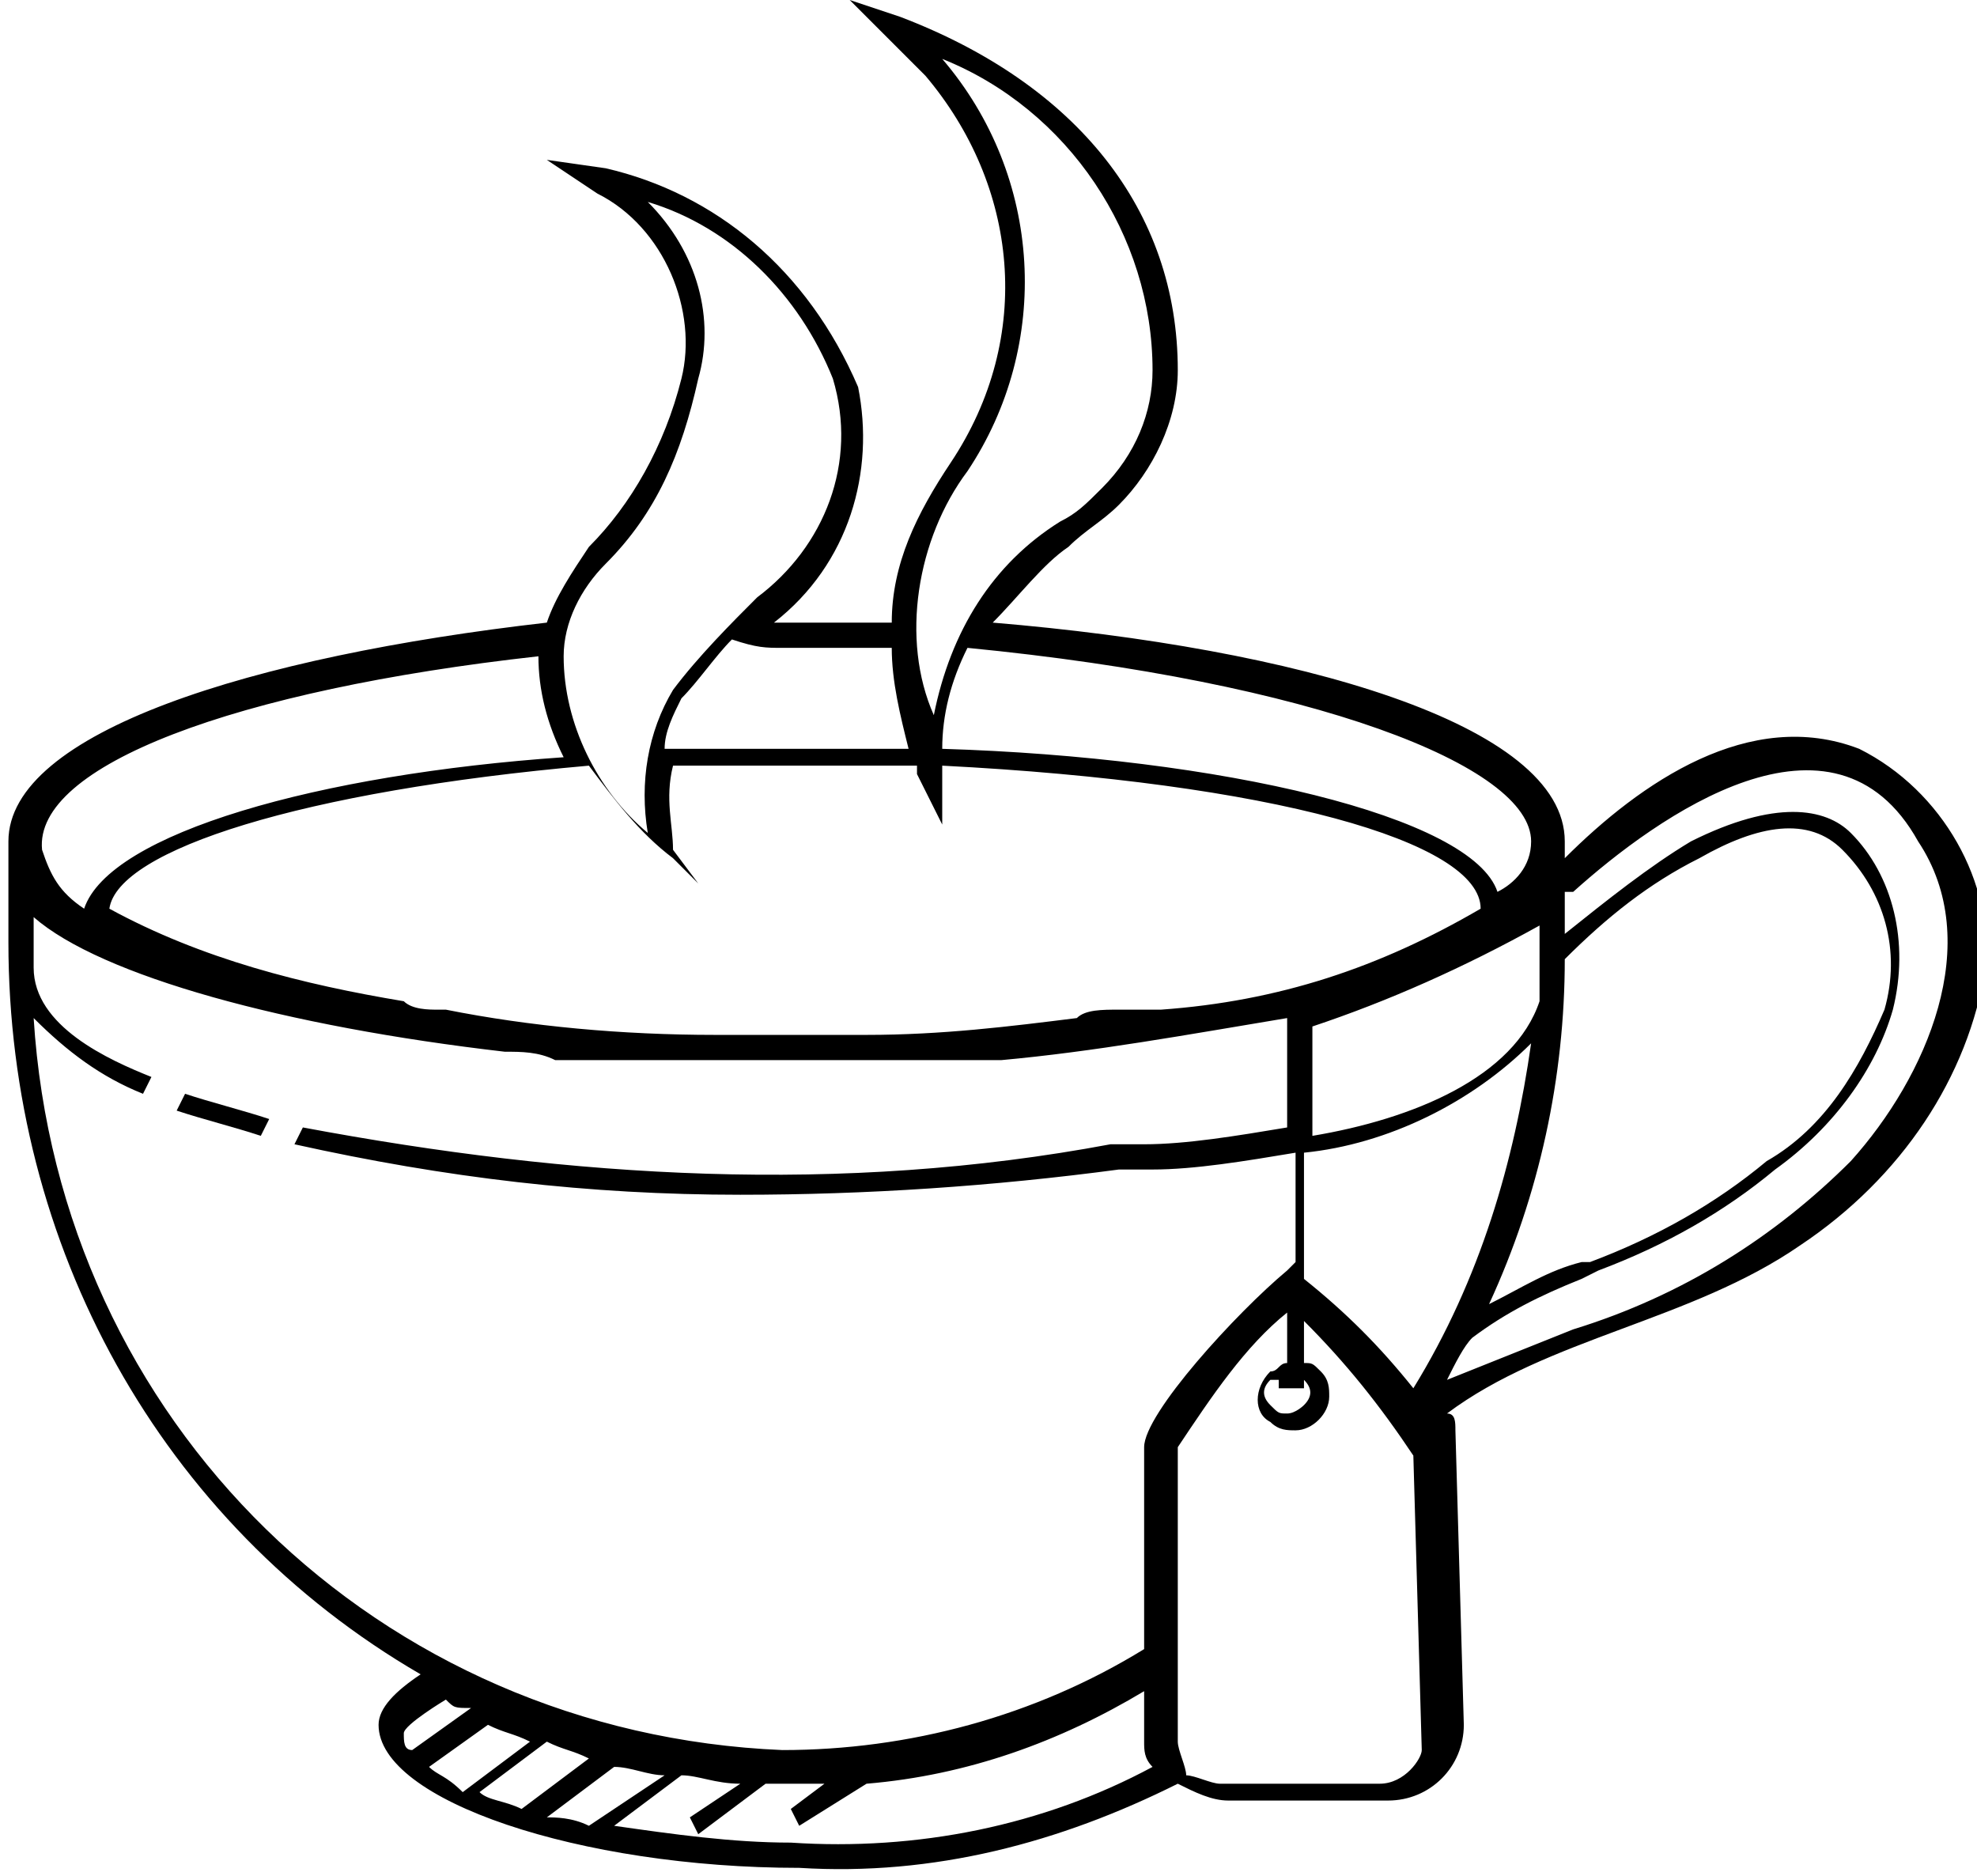 <?xml version="1.0" encoding="utf-8"?>
<!-- Generator: Adobe Illustrator 22.1.0, SVG Export Plug-In . SVG Version: 6.00 Build 0)  -->
<svg version="1.1" id="Calque_1" xmlns="http://www.w3.org/2000/svg" xmlns:xlink="http://www.w3.org/1999/xlink" x="0px" y="0px"
	 viewBox="0 0 23.5 22.3" style="enable-background:new 0 0 23.5 22.3;" xml:space="preserve">
<path id="Tracé_31" d="M22.1,8.9c-1.3-0.5-2.6,0.4-3.5,1.3l0-0.2c0,0,0,0,0,0c0-1.4-3.2-2.3-6.8-2.6c0.3-0.3,0.6-0.7,0.9-0.9
	c0.2-0.2,0.4-0.3,0.6-0.5c0.4-0.4,0.7-1,0.7-1.6C14,2.5,12.8,1,10.7,0.2L10.1,0l0.4,0.4c0.1,0.1,0.1,0.1,0.2,0.2
	c0.1,0.1,0.2,0.2,0.3,0.3c1.1,1.3,1.3,3.1,0.3,4.6c-0.4,0.6-0.7,1.2-0.7,1.9c-0.4,0-0.9,0-1.3,0H9.2l0,0c0.9-0.7,1.2-1.8,1-2.8
	C9.6,3.2,8.5,2.3,7.2,2L6.5,1.9l0.6,0.4c0.8,0.4,1.2,1.4,1,2.2C7.9,5.3,7.5,6,7,6.5C6.8,6.8,6.6,7.1,6.5,7.4C3,7.8,0.1,8.7,0.1,10
	c0,0,0,0,0,0l0,0.4c0,0.3,0,0.6,0,0.8c0,3.6,1.8,6.9,4.9,8.7c-0.3,0.2-0.5,0.4-0.5,0.6c0,0.9,2.4,1.7,5,1.7c1.6,0.1,3.1-0.3,4.5-1
	c0.2,0.1,0.4,0.2,0.6,0.2h0l1.9,0c0.5,0,0.9-0.4,0.9-0.9l-0.1-3.5c0-0.1,0-0.2-0.1-0.2c1.2-0.9,2.9-1.1,4.2-2c1.2-0.8,2-2,2.2-3.3
	C23.7,10.5,23.1,9.4,22.1,8.9z M18.6,11.4c0.5-0.5,1-0.9,1.6-1.2c0.7-0.4,1.3-0.5,1.7-0.1c0.5,0.5,0.7,1.2,0.5,1.9
	c-0.3,0.7-0.7,1.4-1.4,1.8c-0.6,0.5-1.3,0.9-2.1,1.2L18.8,15c-0.4,0.1-0.7,0.3-1.1,0.5C18.3,14.2,18.6,12.8,18.6,11.4z M18.3,11
	c0,0.1,0,0.2,0,0.3c0,0.2,0,0.4,0,0.6c-0.3,0.9-1.5,1.4-2.7,1.6v-1.3C16.5,11.9,17.4,11.5,18.3,11L18.3,11z M15.5,16.5v-0.1
	c0,0,0,0,0,0c0.1,0.1,0.1,0.2,0,0.3c0,0-0.1,0.1-0.2,0.1c-0.1,0-0.1,0-0.2-0.1c-0.1-0.1-0.1-0.2,0-0.3c0,0,0,0,0.1,0v0.1H15.5z
	 M8,10.1C8,9.8,7.9,9.5,8,9.1c0.5,0,0.9,0,1.4,0c0.5,0,1,0,1.5,0c0,0,0,0,0,0.1l0.3,0.6l0-0.6c0,0,0,0,0-0.1
	c3.9,0.2,6.4,0.9,6.4,1.7l0,0c-1.2,0.7-2.4,1.1-3.8,1.2l-0.2,0c-0.1,0-0.2,0-0.3,0c-0.2,0-0.4,0-0.5,0.1h0c-0.8,0.1-1.6,0.2-2.5,0.2
	c-0.3,0-0.6,0-0.9,0c-0.2,0-0.3,0-0.5,0s-0.3,0-0.4,0c-1.1,0-2.2-0.1-3.2-0.3l-0.1,0c-0.1,0-0.3,0-0.4-0.1c-1.2-0.2-2.4-0.5-3.5-1.1
	c0.1-0.7,2.3-1.4,5.7-1.7c0.3,0.4,0.6,0.8,1,1.1l0.3,0.3L8,10.1z M18.2,10c0,0.3-0.2,0.5-0.4,0.6c-0.3-0.9-3.3-1.6-6.6-1.7
	c0-0.4,0.1-0.8,0.3-1.2C15.6,8.1,18.2,9.1,18.2,10L18.2,10z M11.5,5.6c1-1.5,0.9-3.5-0.3-4.9c1.5,0.6,2.5,2.1,2.5,3.7
	c0,0.5-0.2,1-0.6,1.4c-0.2,0.2-0.3,0.3-0.5,0.4c-0.8,0.5-1.3,1.3-1.5,2.3C10.7,7.6,10.9,6.4,11.5,5.6L11.5,5.6z M9.3,7.7
	c0.4,0,0.9,0,1.3,0c0,0.4,0.1,0.8,0.2,1.2c-0.5,0-1,0-1.5,0c-0.5,0-0.9,0-1.4,0c0-0.2,0.1-0.4,0.2-0.6c0.2-0.2,0.4-0.5,0.6-0.7
	C9,7.7,9.1,7.7,9.3,7.7L9.3,7.7z M6.7,7.8c0-0.4,0.2-0.8,0.5-1.1c0.6-0.6,0.9-1.3,1.1-2.2c0.2-0.7,0-1.5-0.6-2.1
	c1,0.3,1.8,1.1,2.2,2.1c0.3,1-0.1,2-0.9,2.6C8.7,7.4,8.3,7.8,8,8.2C7.7,8.7,7.6,9.3,7.7,9.9C7.1,9.4,6.7,8.6,6.7,7.8L6.7,7.8z
	 M6.4,7.8c0,0.4,0.1,0.8,0.3,1.2c-2.9,0.2-5.4,0.9-5.7,1.8c-0.3-0.2-0.4-0.4-0.5-0.7C0.4,9.1,2.8,8.2,6.4,7.8L6.4,7.8z M4.8,20.6
	c0-0.1,0.5-0.4,0.5-0.4c0.1,0.1,0.1,0.1,0.3,0.1l-0.7,0.5C4.8,20.8,4.8,20.7,4.8,20.6L4.8,20.6z M5.1,21l0.7-0.5
	c0.2,0.1,0.3,0.1,0.5,0.2l-0.8,0.6C5.3,21.1,5.2,21.1,5.1,21L5.1,21z M5.7,21.3l0.8-0.6c0.2,0.1,0.3,0.1,0.5,0.2l-0.8,0.6
	C6,21.4,5.8,21.4,5.7,21.3L5.7,21.3z M6.5,21.6L7.3,21c0.2,0,0.4,0.1,0.6,0.1L7,21.7C6.8,21.6,6.6,21.6,6.5,21.6L6.5,21.6z
	 M9.4,21.9c-0.7,0-1.4-0.1-2.1-0.2l0.8-0.6l0,0c0.2,0,0.4,0.1,0.7,0.1l-0.6,0.4l0.1,0.2l0.8-0.6c0.1,0,0.1,0,0.2,0
	c0.2,0,0.4,0,0.5,0l-0.4,0.3l0.1,0.2l0.8-0.5c1.2-0.1,2.3-0.5,3.3-1.1l0,0.6c0,0.1,0,0.2,0.1,0.3C12.4,21.7,10.9,22,9.4,21.9
	L9.4,21.9z M13.6,17.2l0,2.4c-1.3,0.8-2.8,1.2-4.3,1.2c-4.8-0.2-8.6-3.9-8.9-8.7c0.4,0.4,0.8,0.7,1.3,0.9l0.1-0.2
	c-0.5-0.2-1.4-0.6-1.4-1.3h0c0-0.1,0-0.2,0-0.3s0-0.2,0-0.3c0.8,0.7,3,1.3,5.6,1.6h0c0.2,0,0.4,0,0.6,0.1c0.1,0,0.3,0,0.4,0l0.2,0
	c0.2,0,0.4,0,0.6,0l0.1,0c0.2,0,0.4,0,0.6,0h0.1c0.2,0,0.5,0,0.7,0h0c0.2,0,0.4,0,0.7,0h0.1c0.2,0,0.4,0,0.6,0l0.2,0
	c0.2,0,0.3,0,0.5,0l0.3,0l0.2,0c1.1-0.1,2.2-0.3,3.4-0.5v1.3c-0.6,0.1-1.2,0.2-1.7,0.2l-0.4,0C10,14.2,6.8,14,3.6,13.4l-0.1,0.2
	C5.3,14,7,14.2,8.8,14.2c1.5,0,3-0.1,4.5-0.3c0.1,0,0.2,0,0.4,0c0.5,0,1.1-0.1,1.7-0.2V15l-0.1,0.1C14.7,15.6,13.6,16.8,13.6,17.2
	L13.6,17.2z M16.4,21.2l-1.9,0c-0.1,0-0.3-0.1-0.4-0.1C14.1,21,14,20.8,14,20.7L14,17.2c0.4-0.6,0.8-1.2,1.3-1.6v0.6
	c-0.1,0-0.1,0.1-0.2,0.1c-0.2,0.2-0.2,0.5,0,0.6c0.1,0.1,0.2,0.1,0.3,0.1h0c0.2,0,0.4-0.2,0.4-0.4l0,0c0-0.1,0-0.2-0.1-0.3
	c-0.1-0.1-0.1-0.1-0.2-0.1v-0.5c0.5,0.5,0.9,1,1.3,1.6l0.1,3.5C16.9,20.9,16.7,21.2,16.4,21.2L16.4,21.2z M16.8,16.5
	c-0.4-0.5-0.8-0.9-1.3-1.3v-1.5c1-0.1,2-0.6,2.7-1.3C18,13.8,17.6,15.2,16.8,16.5z M22,13.8c-0.9,0.9-2,1.6-3.3,2
	c-0.5,0.2-1,0.4-1.5,0.6c0.1-0.2,0.2-0.4,0.3-0.5c0.4-0.3,0.8-0.5,1.3-0.7l0.2-0.1c0.8-0.3,1.5-0.7,2.1-1.2c0.7-0.5,1.2-1.2,1.4-1.9
	c0.2-0.8,0-1.6-0.5-2.1c-0.3-0.3-0.9-0.4-1.9,0.1c-0.5,0.3-1,0.7-1.5,1.1c0-0.2,0-0.3,0-0.5c0,0,0,0,0.1,0c1-0.9,3.1-2.4,4.1-0.6
	C23.6,11.2,22.9,12.8,22,13.8L22,13.8z"/>
<path id="Tracé_32" d="M2.1,13.2c0.3,0.1,0.7,0.2,1,0.3l0.1-0.2c-0.3-0.1-0.7-0.2-1-0.3L2.1,13.2z"/>
</svg>

